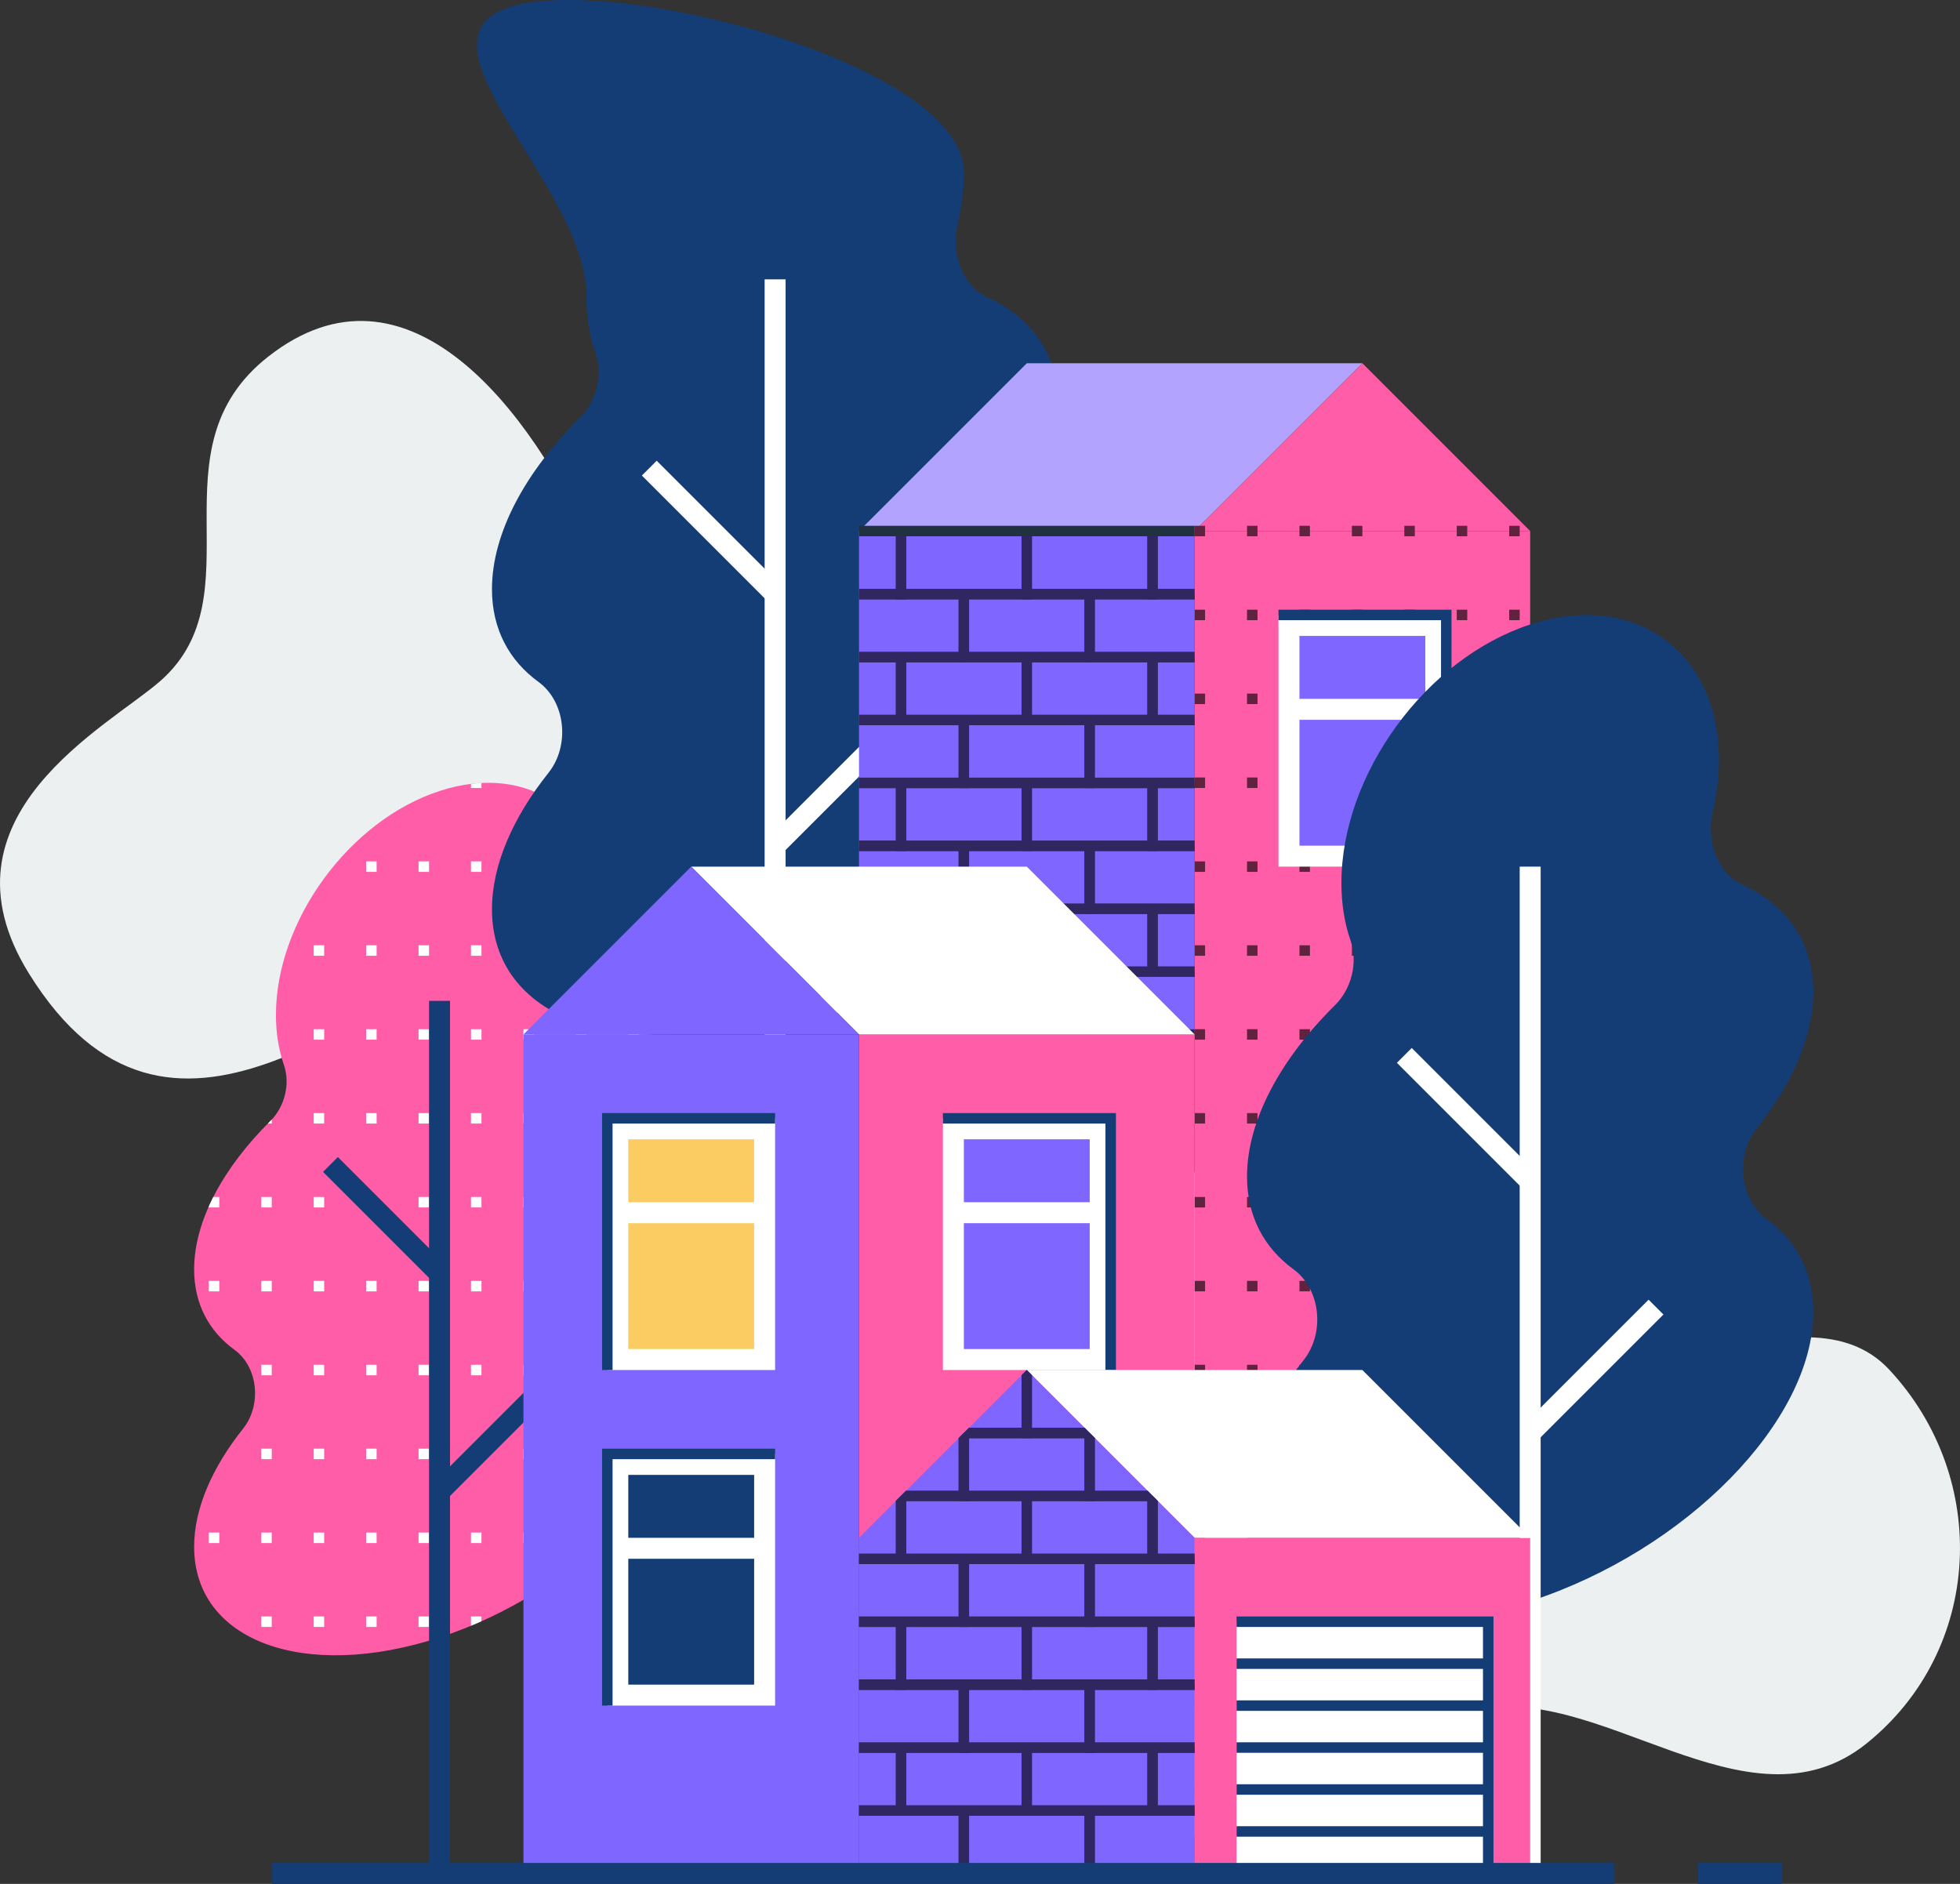 <?xml version="1.0" encoding="utf-8"?>
<!-- Generator: Adobe Illustrator 24.0.1, SVG Export Plug-In . SVG Version: 6.00 Build 0)  -->
<svg version="1.1" id="Layer_1" xmlns="http://www.w3.org/2000/svg" xmlns:xlink="http://www.w3.org/1999/xlink" x="0px" y="0px"
	 viewBox="0 0 1495.2 1437.1" style="enable-background:new 0 0 1495.2 1437.1;" xml:space="preserve">
<rect x="0" y="0" width="1495.2" height="1437.1" fill="#333333" stroke="none"/>
<style type="text/css">
	.st0{fill:#ECF0F1;}
	.st1{clip-path:url(#SVGID_2_);}
	.st2{fill:none;stroke:#FFFFFF;stroke-width:8;stroke-miterlimit:10;stroke-dasharray:8,32;}
	.st3{fill:none;stroke:#133D74;stroke-width:16;stroke-miterlimit:10;}
	.st4{fill:#133D74;}
	.st5{fill:none;stroke:#FFFFFF;stroke-width:16;stroke-miterlimit:10;}
	.st6{fill:#B2A3FF;}
	.st7{fill:#FF5DA7;}
	.st8{fill:none;stroke:#60233F;stroke-width:8;stroke-miterlimit:10;stroke-dasharray:8,32;}
	.st9{clip-path:url(#SVGID_4_);}
	.st10{fill:#7F66FF;stroke:#302660;stroke-width:8;stroke-miterlimit:10;}
	.st11{fill:none;stroke:#22313F;stroke-width:8;stroke-miterlimit:10;}
	.st12{fill:#FFFFFF;}
	.st13{fill:none;stroke:#133D74;stroke-width:8;stroke-miterlimit:10;}
	.st14{fill:#7F66FF;}
	.st15{fill:#FACC62;}
	.st16{clip-path:url(#SVGID_6_);}
</style>
<g>
	<path class="st0" d="M1441.2,1044.8c-66.7-71.6-206.6,44.6-246.9-46.4c-47.8-107.9-142.7-230.4-248.1-147.9
		c-91,71.2-7.3,181.3-82.4,247.5c-39.1,34.5-169,54.3-104.9,180.4c32.2,63.2,33.7,90.4,95.9,111.6c121.2,41.3,164.2-54.9,267.2-84.1
		c94.8-26.9,210.6,97.4,301.9,24.1C1512.5,1258.8,1518.8,1128.1,1441.2,1044.8z"/>
	<path class="st0" d="M699.8,466.2c-66.7-71.6-206.6,44.6-246.9-46.4c-47.8-107.9-142.7-230.4-248.1-147.9
		c-91,71.2-7.3,181.3-82.4,247.5C83.3,553.9-52.6,622.3,22,742.5c108.3,174.7,255.6,14,358.6-15.2c94.8-26.9,210.6,97.4,301.9,24.1
		C771.1,680.2,777.4,549.5,699.8,466.2z"/>
	<g>
		<g>
			<g>
				<defs>
					<path id="SVGID_1_" d="M335.3,603.4c-68.9,22.5-124.8,99-124.8,170.9c0,13.9,2.1,26.5,6,37.8c5.3,15.2,0.3,32.6-10.2,43
						c-35.8,35.4-58.2,76.1-58.2,113.2c0,26.4,11.3,47.2,30.8,61.4c17.9,13,21,42,6.5,60.2c-23.4,29.3-37.3,60.8-37.3,90
						c0,71.9,83.8,102.9,187.2,69.2c103.4-33.7,187.2-119.4,187.2-191.3c0-26.4-11.3-47.2-30.8-61.4c-17.9-13-21-42-6.5-60.2
						c23.4-29.3,37.3-60.8,37.3-90c0-33.2-17.9-57.6-47.3-71c-15.5-7.1-23.9-28.4-19.3-47.8c2.7-11.5,4.1-23,4.1-34.5
						C460.1,621,404.2,580.9,335.3,603.4z"/>
				</defs>
				<use xlink:href="#SVGID_1_"  style="overflow:visible;fill:#FF5DA7;"/>
				<clipPath id="SVGID_2_">
					<use xlink:href="#SVGID_1_"  style="overflow:visible;"/>
				</clipPath>
				<g class="st1">
					<line class="st2" x1="79.3" y1="1429.1" x2="591.3" y2="1429.1"/>
					<line class="st2" x1="79.3" y1="1365.1" x2="591.3" y2="1365.1"/>
					<line class="st2" x1="79.3" y1="1301.1" x2="591.3" y2="1301.1"/>
					<line class="st2" x1="79.3" y1="1237.1" x2="591.3" y2="1237.1"/>
					<line class="st2" x1="79.3" y1="1173.1" x2="591.3" y2="1173.1"/>
					<line class="st2" x1="79.3" y1="1109.1" x2="591.3" y2="1109.1"/>
					<line class="st2" x1="79.3" y1="1045.1" x2="591.3" y2="1045.1"/>
					<line class="st2" x1="79.3" y1="981.1" x2="591.3" y2="981.1"/>
					<line class="st2" x1="79.3" y1="917.1" x2="591.3" y2="917.1"/>
					<line class="st2" x1="79.3" y1="853.1" x2="591.3" y2="853.1"/>
					<line class="st2" x1="79.3" y1="789.1" x2="591.3" y2="789.1"/>
					<line class="st2" x1="79.3" y1="725.1" x2="591.3" y2="725.1"/>
					<line class="st2" x1="79.3" y1="661.1" x2="591.3" y2="661.1"/>
					<line class="st2" x1="79.3" y1="597.1" x2="591.3" y2="597.1"/>
					<line class="st2" x1="79.3" y1="533.1" x2="591.3" y2="533.1"/>
					<line class="st2" x1="79.3" y1="469.1" x2="591.3" y2="469.1"/>
					<line class="st2" x1="79.3" y1="405.1" x2="591.3" y2="405.1"/>
				</g>
			</g>
			<g>
				<line class="st3" x1="335.3" y1="1429.1" x2="335.3" y2="763.5"/>
				<line class="st3" x1="252.1" y1="888.3" x2="335.3" y2="971.5"/>
				<line class="st3" x1="335.3" y1="1137.9" x2="418.5" y2="1054.7"/>
			</g>
		</g>
		<g>
			<path class="st4" d="M388.5,5.5c-79.5,25.9,58.8,137.1,58.8,220c0,16,2.4,30.6,6.9,43.6c6.1,17.6,0.4,37.6-11.8,49.6
				c-41.3,40.8-67.1,87.8-67.1,130.7c0,30.5,13.1,54.5,35.5,70.8c20.6,15,24.3,48.5,7.5,69.5c-27,33.9-43,70.2-43,103.9
				c0,83,96.7,118.7,216,79.8c119.3-38.9,216-137.7,216-220.7c0-30.5-13.1-54.5-35.5-70.8c-20.6-15-24.3-48.5-7.5-69.5
				c27-33.9,43-70.2,43-103.9c0-38.3-20.6-66.5-54.5-81.9c-17.9-8.2-27.5-32.7-22.3-55.1c3.1-13.2,4.8-26.6,4.8-39.8
				C735.3,48.7,468-20.4,388.5,5.5z"/>
			<g>
				<line class="st5" x1="591.3" y1="981.1" x2="591.3" y2="213.1"/>
				<line class="st5" x1="495.3" y1="357.1" x2="591.3" y2="453.1"/>
				<line class="st5" x1="591.3" y1="645.1" x2="687.3" y2="549.1"/>
			</g>
		</g>
		<g>
			<polygon class="st6" points="1039.3,277.1 783.3,277.1 655.3,405.1 911.3,405.1 			"/>
			<rect x="911.3" y="405.1" class="st7" width="256" height="1024"/>
			<polygon class="st7" points="1039.3,277.1 911.3,405.1 1167.3,405.1 			"/>
			<g>
				<line class="st8" x1="911.3" y1="1365.1" x2="1167.3" y2="1365.1"/>
				<line class="st8" x1="911.3" y1="1301.1" x2="1167.3" y2="1301.1"/>
				<line class="st8" x1="911.3" y1="1237.1" x2="1167.3" y2="1237.1"/>
				<line class="st8" x1="911.3" y1="1173.1" x2="1167.3" y2="1173.1"/>
				<line class="st8" x1="911.3" y1="1109.1" x2="1167.3" y2="1109.1"/>
				<line class="st8" x1="911.3" y1="1045.1" x2="1167.3" y2="1045.1"/>
				<line class="st8" x1="911.3" y1="981.1" x2="1167.3" y2="981.1"/>
				<line class="st8" x1="911.3" y1="917.1" x2="1167.3" y2="917.1"/>
				<line class="st8" x1="911.3" y1="853.1" x2="1167.3" y2="853.1"/>
				<line class="st8" x1="911.3" y1="789.1" x2="1167.3" y2="789.1"/>
				<line class="st8" x1="911.3" y1="725.1" x2="1167.3" y2="725.1"/>
				<line class="st8" x1="911.3" y1="661.1" x2="1167.3" y2="661.1"/>
				<line class="st8" x1="911.3" y1="597.1" x2="1167.3" y2="597.1"/>
				<line class="st8" x1="911.3" y1="533.1" x2="1167.3" y2="533.1"/>
				<line class="st8" x1="911.3" y1="469.1" x2="1167.3" y2="469.1"/>
				<line class="st8" x1="911.3" y1="405.1" x2="1167.3" y2="405.1"/>
			</g>
			<g>
				<defs>
					<rect id="SVGID_3_" x="655.3" y="405.2" width="256" height="384"/>
				</defs>
				<clipPath id="SVGID_4_">
					<use xlink:href="#SVGID_3_"  style="overflow:visible;"/>
				</clipPath>
				<g class="st9">
					<g>
						<rect x="575.3" y="741.2" class="st10" width="160" height="48"/>
					</g>
					<g>
						<rect x="735.3" y="741.2" class="st10" width="96" height="48"/>
					</g>
					<g>
						<rect x="831.3" y="741.2" class="st10" width="128" height="48"/>
					</g>
					<g>
						<rect x="687.3" y="693.2" class="st10" width="96" height="48"/>
					</g>
					<g>
						<rect x="783.3" y="693.2" class="st10" width="96" height="48"/>
					</g>
					<g>
						<rect x="879.3" y="693.2" class="st10" width="80" height="48"/>
					</g>
					<g>
						<rect x="575.3" y="693.2" class="st10" width="112" height="48"/>
					</g>
					<g>
						<rect x="575.3" y="645.2" class="st10" width="160" height="48"/>
					</g>
					<g>
						<rect x="735.3" y="645.2" class="st10" width="96" height="48"/>
					</g>
					<g>
						<rect x="831.3" y="645.2" class="st10" width="128" height="48"/>
					</g>
					<g>
						<rect x="687.3" y="597.2" class="st10" width="96" height="48"/>
					</g>
					<g>
						<rect x="783.3" y="597.2" class="st10" width="96" height="48"/>
					</g>
					<g>
						<rect x="879.3" y="597.2" class="st10" width="80" height="48"/>
					</g>
					<g>
						<rect x="575.3" y="597.2" class="st10" width="112" height="48"/>
					</g>
					<g>
						<rect x="575.3" y="549.2" class="st10" width="160" height="48"/>
					</g>
					<g>
						<rect x="735.3" y="549.2" class="st10" width="96" height="48"/>
					</g>
					<g>
						<rect x="831.3" y="549.2" class="st10" width="128" height="48"/>
					</g>
					<g>
						<rect x="687.3" y="501.2" class="st10" width="96" height="48"/>
					</g>
					<g>
						<rect x="783.3" y="501.2" class="st10" width="96" height="48"/>
					</g>
					<g>
						<rect x="879.3" y="501.2" class="st10" width="80" height="48"/>
					</g>
					<g>
						<rect x="575.3" y="501.2" class="st10" width="112" height="48"/>
					</g>
					<g>
						<rect x="575.3" y="453.2" class="st10" width="160" height="48"/>
					</g>
					<g>
						<rect x="735.3" y="453.2" class="st10" width="96" height="48"/>
					</g>
					<g>
						<rect x="831.3" y="453.2" class="st10" width="128" height="48"/>
					</g>
					<g>
						<rect x="687.3" y="373.2" class="st10" width="96" height="80"/>
					</g>
					<g>
						<rect x="783.3" y="373.2" class="st10" width="96" height="80"/>
					</g>
					<g>
						<rect x="879.3" y="373.2" class="st10" width="80" height="80"/>
					</g>
					<g>
						<rect x="575.3" y="373.2" class="st10" width="112" height="80"/>
					</g>
				</g>
			</g>
			<line class="st11" x1="655.3" y1="405.1" x2="911.3" y2="405.1"/>
		</g>
		<g>
			<rect x="975.3" y="469.1" class="st12" width="128" height="192"/>
			<polyline class="st13" points="975.3,469.1 1103.3,469.1 1103.3,661.1 			"/>
			<rect x="991.3" y="485.1" class="st14" width="96" height="48"/>
			<rect x="991.3" y="549.1" class="st14" width="96" height="96"/>
		</g>
		<g>
			<path class="st4" d="M1167.3,476.4c-79.5,25.9-144,114.2-144,197.2c0,16,2.4,30.6,6.9,43.6c6.1,17.6,0.4,37.6-11.8,49.6
				c-41.3,40.8-67.1,87.8-67.1,130.7c0,30.5,13.1,54.5,35.5,70.8c20.6,15,24.3,48.5,7.5,69.5c-27,33.9-43,70.2-43,103.9
				c0,83,96.7,118.7,216,79.8c119.3-38.9,216-137.7,216-220.7c0-30.5-13.1-54.5-35.5-70.8c-20.6-15-24.3-48.5-7.5-69.5
				c27-33.9,43-70.2,43-103.9c0-38.3-20.6-66.5-54.5-81.9c-17.9-8.2-27.5-32.7-22.3-55.1c3.1-13.2,4.8-26.6,4.8-39.8
				C1311.3,496.7,1246.8,450.4,1167.3,476.4z"/>
			<g>
				<line class="st5" x1="1167.3" y1="1429.1" x2="1167.3" y2="661.1"/>
				<line class="st5" x1="1071.3" y1="805.1" x2="1167.3" y2="901.1"/>
				<line class="st5" x1="1167.3" y1="1093.1" x2="1263.3" y2="997.1"/>
			</g>
		</g>
		<g>
			<rect x="655.3" y="789.1" class="st7" width="256" height="640"/>
			<polygon class="st12" points="527.3,661.1 783.3,661.1 911.3,789.1 655.3,789.1 			"/>
			<rect x="399.3" y="789.1" class="st14" width="256" height="640"/>
			<polygon class="st14" points="527.3,661.1 655.3,789.1 399.3,789.1 			"/>
			<g>
				<rect x="463.3" y="1109.1" class="st12" width="128" height="192"/>
				<polyline class="st13" points="591.3,1109.1 463.3,1109.1 463.3,1301.1 				"/>
				<rect x="479.3" y="1125.1" class="st4" width="96" height="48"/>
				<rect x="479.3" y="1189.1" class="st4" width="96" height="96"/>
			</g>
			<g>
				<rect x="463.3" y="853.1" class="st12" width="128" height="192"/>
				<polyline class="st13" points="591.3,853.1 463.3,853.1 463.3,1045.1 				"/>
				<rect x="479.3" y="869.1" class="st15" width="96" height="48"/>
				<rect x="479.3" y="933.1" class="st15" width="96" height="96"/>
			</g>
			<g>
				<rect x="719.3" y="853.1" class="st12" width="128" height="192"/>
				<polyline class="st13" points="719.3,853.1 847.3,853.1 847.3,1045.1 				"/>
				<rect x="735.3" y="869.1" class="st14" width="96" height="48"/>
				<rect x="735.3" y="933.1" class="st14" width="96" height="96"/>
			</g>
		</g>
		<g>
			<rect x="911.3" y="1173.1" class="st7" width="256" height="256"/>
			<polygon class="st12" points="783.3,1045.1 1039.3,1045.1 1167.3,1173.1 911.3,1173.1 			"/>
			<rect x="943.3" y="1237.1" class="st12" width="192" height="192"/>
			<g>
				<line class="st13" x1="943.3" y1="1397.1" x2="1135.3" y2="1397.1"/>
				<line class="st13" x1="943.3" y1="1365.1" x2="1135.3" y2="1365.1"/>
				<line class="st13" x1="943.3" y1="1333.1" x2="1135.3" y2="1333.1"/>
				<line class="st13" x1="943.3" y1="1301.1" x2="1135.3" y2="1301.1"/>
				<line class="st13" x1="943.3" y1="1269.1" x2="1135.3" y2="1269.1"/>
				<polyline class="st13" points="1135.3,1429.1 1135.3,1237.1 943.3,1237.1 				"/>
			</g>
			<g>
				<defs>
					<polygon id="SVGID_5_" points="783.3,1045.1 655.3,1173.1 655.3,1429.1 911.3,1429.1 911.3,1173.1 					"/>
				</defs>
				<clipPath id="SVGID_6_">
					<use xlink:href="#SVGID_5_"  style="overflow:visible;"/>
				</clipPath>
				<g class="st16">
					<g>
						<rect x="575.3" y="1381.1" class="st10" width="160" height="80"/>
					</g>
					<g>
						<rect x="735.3" y="1381.1" class="st10" width="96" height="80"/>
					</g>
					<g>
						<rect x="831.3" y="1381.1" class="st10" width="128" height="80"/>
					</g>
					<g>
						<rect x="687.3" y="1333.1" class="st10" width="96" height="48"/>
					</g>
					<g>
						<rect x="783.3" y="1333.1" class="st10" width="96" height="48"/>
					</g>
					<g>
						<rect x="879.3" y="1333.1" class="st10" width="80" height="48"/>
					</g>
					<g>
						<rect x="575.3" y="1333.1" class="st10" width="112" height="48"/>
					</g>
					<g>
						<rect x="575.3" y="1285.1" class="st10" width="160" height="48"/>
					</g>
					<g>
						<rect x="735.3" y="1285.1" class="st10" width="96" height="48"/>
					</g>
					<g>
						<rect x="831.3" y="1285.1" class="st10" width="128" height="48"/>
					</g>
					<g>
						<rect x="687.3" y="1237.1" class="st10" width="96" height="48"/>
					</g>
					<g>
						<rect x="783.3" y="1237.1" class="st10" width="96" height="48"/>
					</g>
					<g>
						<rect x="879.3" y="1237.1" class="st10" width="80" height="48"/>
					</g>
					<g>
						<rect x="575.3" y="1237.1" class="st10" width="112" height="48"/>
					</g>
					<g>
						<rect x="575.3" y="1189.1" class="st10" width="160" height="48"/>
					</g>
					<g>
						<rect x="735.3" y="1189.1" class="st10" width="96" height="48"/>
					</g>
					<g>
						<rect x="831.3" y="1189.1" class="st10" width="128" height="48"/>
					</g>
					<g>
						<rect x="687.3" y="1141.1" class="st10" width="96" height="48"/>
					</g>
					<g>
						<rect x="783.3" y="1141.1" class="st10" width="96" height="48"/>
					</g>
					<g>
						<rect x="879.3" y="1141.1" class="st10" width="80" height="48"/>
					</g>
					<g>
						<rect x="575.3" y="1141.1" class="st10" width="112" height="48"/>
					</g>
					<g>
						<rect x="575.3" y="1093.1" class="st10" width="160" height="48"/>
					</g>
					<g>
						<rect x="735.3" y="1093.1" class="st10" width="96" height="48"/>
					</g>
					<g>
						<rect x="831.3" y="1093.1" class="st10" width="128" height="48"/>
					</g>
					<g>
						<rect x="687.3" y="1045.1" class="st10" width="96" height="48"/>
					</g>
					<g>
						<rect x="783.3" y="1045.1" class="st10" width="96" height="48"/>
					</g>
					<g>
						<rect x="879.3" y="1045.1" class="st10" width="80" height="48"/>
					</g>
					<g>
						<rect x="575.3" y="1045.1" class="st10" width="112" height="48"/>
					</g>
				</g>
			</g>
		</g>
		<g>
			<line class="st3" x1="207.3" y1="1429.1" x2="1231.3" y2="1429.1"/>
			<line class="st3" x1="1295.3" y1="1429.1" x2="1359.3" y2="1429.1"/>
		</g>
	</g>
</g>
</svg>
